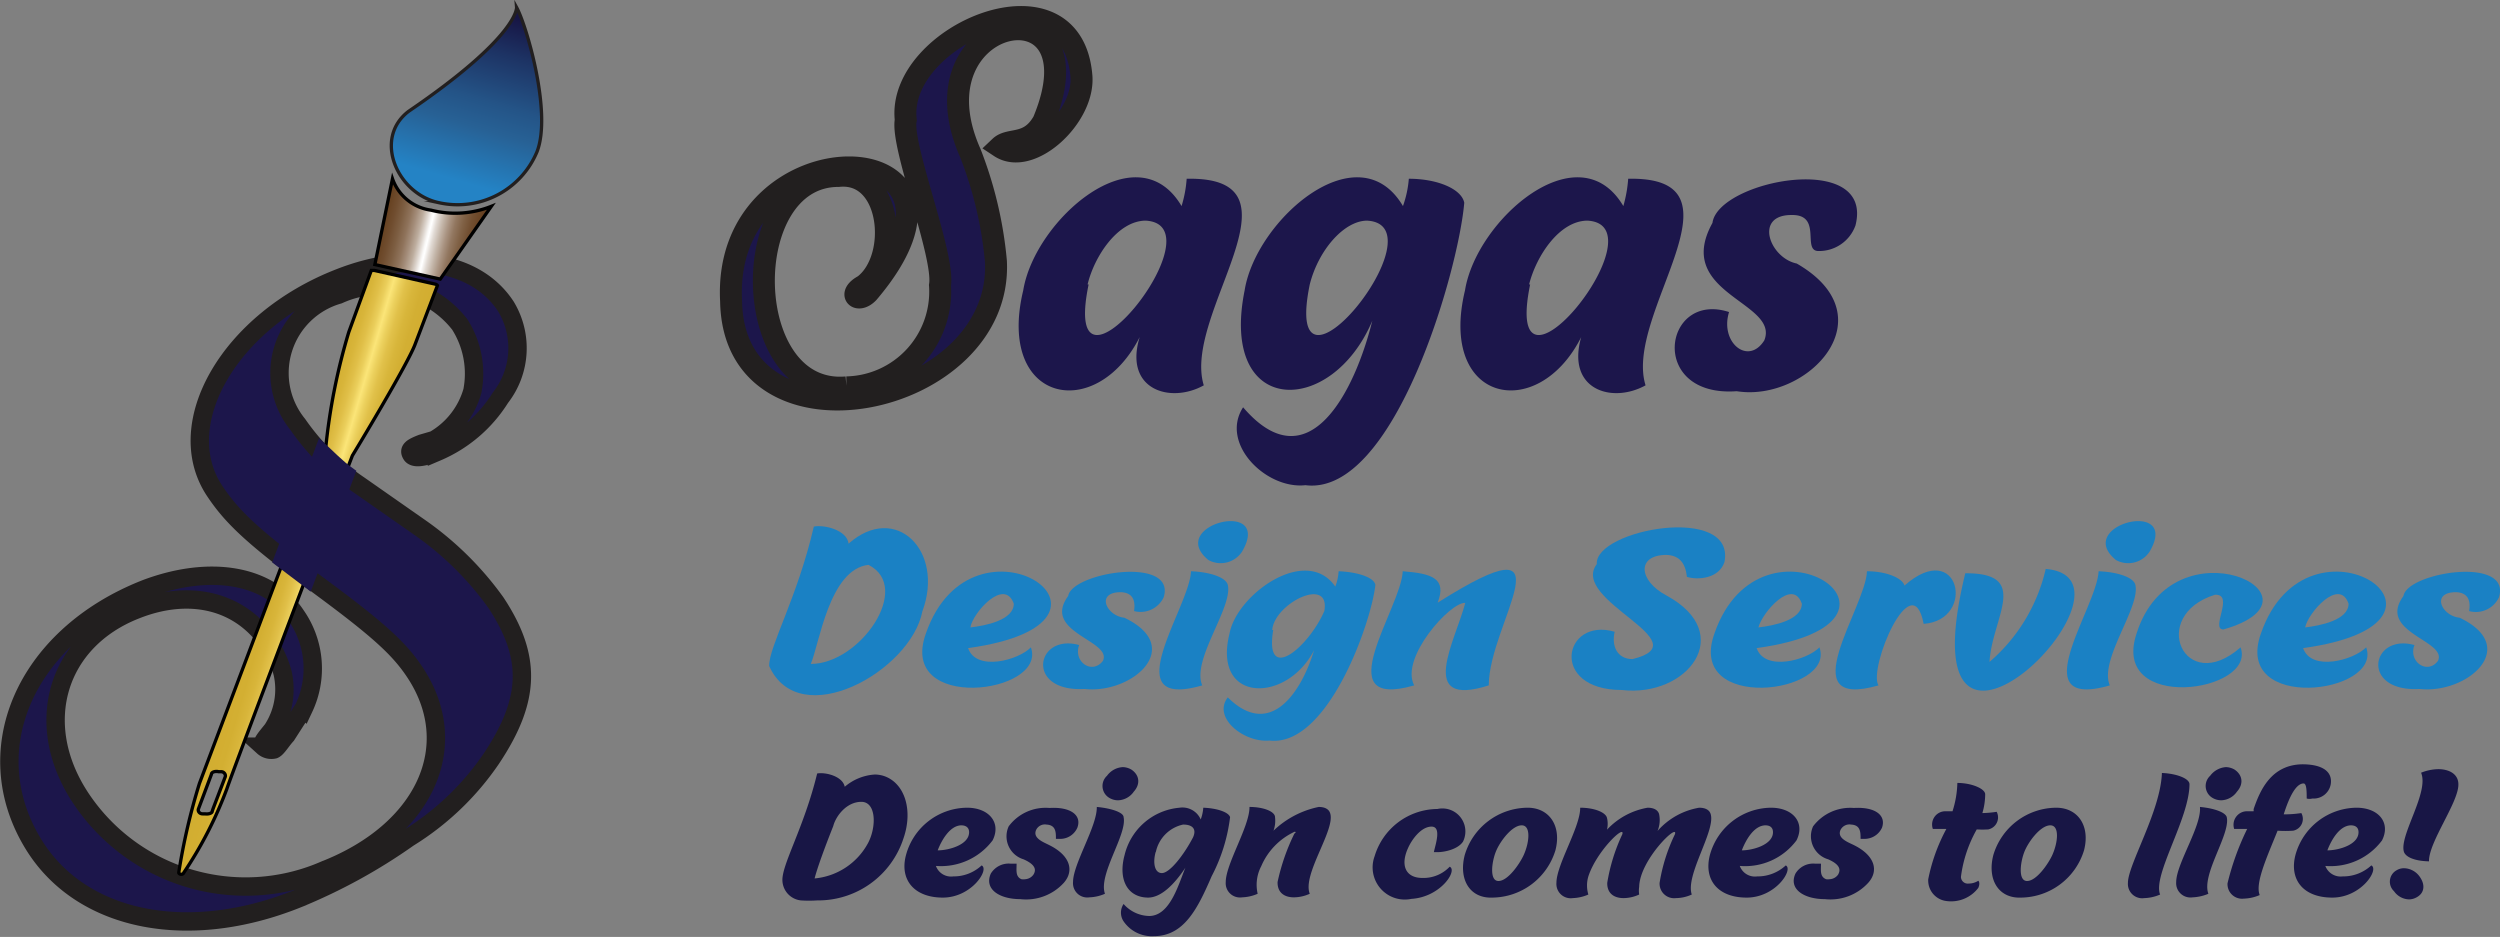 <?xml version="1.0" encoding="UTF-8"?>
<svg xmlns="http://www.w3.org/2000/svg" xmlns:xlink="http://www.w3.org/1999/xlink" viewBox="0 0 97.9 36.69">
  <rect x="0" y="0" width="97.9" height="36.69" fill="#808080" stroke="none"/>
  <defs>
    <style>.cls-1,.cls-5,.cls-6,.cls-7{fill:#1c164b;}.cls-1,.cls-2,.cls-6{stroke:#221f1f;}.cls-1,.cls-2,.cls-3,.cls-4,.cls-5,.cls-6{stroke-miterlimit:10;}.cls-1,.cls-5{stroke-width:0.72px;}.cls-2,.cls-3,.cls-4{stroke-width:0.13px;}.cls-2{fill:url(#linear-gradient);}.cls-3,.cls-4{stroke:#000;}.cls-3{fill:url(#linear-gradient-2);}.cls-4{fill:url(#linear-gradient-3);}.cls-5{stroke:#1c164b;}.cls-6{stroke-width:0.86px;}.cls-8{fill:#1a81c4;}.cls-9{fill:#181645;}</style>
    <linearGradient id="linear-gradient" x1="39.31" y1="26.69" x2="43.92" y2="20.63" gradientTransform="translate(-28.72 -2.93) rotate(-21.08)" gradientUnits="userSpaceOnUse">
      <stop offset="0.11" stop-color="#2483c5"></stop>
      <stop offset="0.4" stop-color="#276195"></stop>
      <stop offset="0.54" stop-color="#245487"></stop>
      <stop offset="0.8" stop-color="#1d3364"></stop>
      <stop offset="1" stop-color="#171544"></stop>
    </linearGradient>
    <linearGradient id="linear-gradient-2" x1="373.75" y1="-41.37" x2="377.24" y2="-41.37" gradientTransform="translate(-360.06 -42.9) rotate(16.28)" gradientUnits="userSpaceOnUse">
      <stop offset="0" stop-color="#d2ad30"></stop>
      <stop offset="0.19" stop-color="#d3af32"></stop>
      <stop offset="0.29" stop-color="#d8b53a"></stop>
      <stop offset="0.37" stop-color="#e0bf48"></stop>
      <stop offset="0.44" stop-color="#eace5b"></stop>
      <stop offset="0.5" stop-color="#f9e274"></stop>
      <stop offset="0.51" stop-color="#fbe578"></stop>
      <stop offset="0.58" stop-color="#ecd15e"></stop>
      <stop offset="0.65" stop-color="#e1c14a"></stop>
      <stop offset="0.74" stop-color="#d8b63b"></stop>
      <stop offset="0.84" stop-color="#d3af33"></stop>
      <stop offset="1" stop-color="#d2ad30"></stop>
    </linearGradient>
    <linearGradient id="linear-gradient-3" x1="35.64" y1="25.87" x2="40.59" y2="29.27" gradientTransform="translate(-28.72 -2.93) rotate(-21.08)" gradientUnits="userSpaceOnUse">
      <stop offset="0" stop-color="#603917"></stop>
      <stop offset="0.13" stop-color="#623b19"></stop>
      <stop offset="0.21" stop-color="#674221"></stop>
      <stop offset="0.26" stop-color="#704d2f"></stop>
      <stop offset="0.31" stop-color="#7d5e42"></stop>
      <stop offset="0.36" stop-color="#8f735b"></stop>
      <stop offset="0.4" stop-color="#a48d7a"></stop>
      <stop offset="0.44" stop-color="#bdad9e"></stop>
      <stop offset="0.47" stop-color="#dad1c9"></stop>
      <stop offset="0.5" stop-color="#faf9f8"></stop>
      <stop offset="0.51" stop-color="#fff"></stop>
      <stop offset="0.54" stop-color="#e1dad4"></stop>
      <stop offset="0.58" stop-color="#c3b5a8"></stop>
      <stop offset="0.62" stop-color="#a99381"></stop>
      <stop offset="0.66" stop-color="#927760"></stop>
      <stop offset="0.71" stop-color="#806145"></stop>
      <stop offset="0.76" stop-color="#724f31"></stop>
      <stop offset="0.82" stop-color="#684222"></stop>
      <stop offset="0.89" stop-color="#623b1a"></stop>
      <stop offset="1" stop-color="#603917"></stop>
      <stop offset="1" stop-color="#623b19"></stop>
      <stop offset="1" stop-color="#6a4320"></stop>
      <stop offset="1" stop-color="#754d29"></stop>
    </linearGradient>
  </defs>
  <g id="Layer_2" data-name="Layer 2">
    <g id="Layer_1-2" data-name="Layer 1">
      <path class="cls-1" d="M16.43,20.65,14.07,19a9.17,9.17,0,0,1-2.41-2.38,3.19,3.19,0,0,1,1.6-5.08A3.94,3.94,0,0,1,18,12.7a3.59,3.59,0,0,1,.5,2.61A3.23,3.23,0,0,1,17,17.23l-.48.14c-.41.16-.52.25-.41.43s.53.1,1-.1a5.45,5.45,0,0,0,2.49-2.13A3.15,3.15,0,0,0,19.81,12c-1.15-1.76-3.73-2.21-6.51-1.12C9,12.55,6.68,16.58,8.39,19.2c.72,1.09,1.57,1.87,4.2,3.81,2.23,1.65,3.06,2.4,3.68,3.35,1.87,2.86.37,6.17-3.55,7.71a7.75,7.75,0,0,1-9.58-2.85c-1.89-2.89-.91-6.13,2.18-7.34,2.14-.85,4.13-.34,5.24,1.35a3.76,3.76,0,0,1,.51,1.14,2.88,2.88,0,0,1-.4,2.2c-.31.39-.45.53-.36.67a.47.47,0,0,0,.42.11c.13-.06.29-.34.49-.56l.68-1.06a3.63,3.63,0,0,0-.3-3.62c-1.06-1.62-3.39-2-5.9-1.05C.93,24.94-1,29.49,1.4,33.2c1.89,2.9,6,3.7,10.24,2A21.77,21.77,0,0,0,16,32.81a10.75,10.75,0,0,0,3.24-3.1c1.56-2.34,1.57-4,.18-6.11A12.36,12.36,0,0,0,16.43,20.65Z"></path>
      <path class="cls-2" d="M20.23.29S20.32,1.42,16,4.36c-1.4,1.07-.44,3.24,1.2,3.58a3.37,3.37,0,0,0,3.83-2C21.62,4.42,20.62,1,20.23.29Z"></path>
      <path class="cls-3" d="M17.06,11.13l-2.4-.54c-.05,0-.11,0-.12,0L13.66,13h0a24,24,0,0,0-.91,4.59L7.81,30.68h0A24.67,24.67,0,0,0,7,34.17c0,.07.16.11.2,0a15.67,15.67,0,0,0,1.68-3.27c.31-.91,4.82-12.81,4.92-13.06h0c.08-.13,2.18-3.6,2.46-4.37l.87-2.29S17.11,11.15,17.06,11.13ZM8.31,31.77c0,.08-.16.12-.28.1l-.1,0c-.12,0-.19-.11-.16-.19l.51-1.36c0-.09.16-.13.28-.1l.1,0c.12,0,.19.12.16.2l-.48,1.26Z"></path>
      <path class="cls-4" d="M15.37,7a1.86,1.86,0,0,0,1.51,1.23,3.82,3.82,0,0,0,2.36-.15l-2,2.85-2.56-.57Z"></path>
      <path class="cls-5" d="M12,22.59l-.91-.69,1.55-4.11s.64.61.88.78Z"></path>
      <path class="cls-6" d="M39,10.23c.29,5.73-10.26,7.9-10.37,1.57C28.25,4.73,39.49,5,34,11.46c-.4.42-.81.06-.17-.28,1.41-1.06,1.1-4.51-1-4.29-4,0-3.88,8.65.32,8.28a3.75,3.75,0,0,0,3.66-4C37,10,35.27,5.71,35.47,4.7,35.09,1.38,42-1.54,42.35,3c.11,1.59-2,3.54-3.19,2.75.39-.37,1.14,0,1.7-1C43.22-.91,35.57.54,38,6A15.46,15.46,0,0,1,39,10.23Z"></path>
      <path class="cls-7" d="M44.63,13.2c-1.71,3.38-5.62,2.58-4.56-1.83.45-2.76,4.45-6.26,6.2-3.3A4.71,4.71,0,0,0,46.47,7c4.9-.1-.19,5.29.67,8.09C45.83,15.82,44,15.26,44.63,13.2Zm-2-2.06c-1.15,5.56,5.24-2.34,2.23-2.5C43.76,8.65,42.85,10.05,42.59,11.14Z"></path>
      <path class="cls-7" d="M57.34,7.94c-.22,2.63-2.74,11.5-6.22,11.06-1.54.17-3.36-1.63-2.44-3.05,2.57,3,4.38-.65,5.06-3.39-1.6,3.79-6,3.78-5-1.19.44-2.76,4.45-6.26,6.2-3.3A4.16,4.16,0,0,0,55.17,7C56.31,7,57.24,7.41,57.34,7.94Zm-6.05,3.2c-1.14,5.56,5.25-2.34,2.24-2.5C52.63,8.65,51.63,9.79,51.29,11.14Z"></path>
      <path class="cls-7" d="M61.92,13.2c-1.7,3.38-5.61,2.58-4.55-1.83.44-2.76,4.45-6.26,6.2-3.3A5.21,5.21,0,0,0,63.76,7c4.9-.1-.19,5.29.68,8.09C63.12,15.82,61.33,15.26,61.92,13.2Zm-2-2.06c-1.14,5.56,5.25-2.34,2.24-2.5C61.05,8.65,60.15,10.05,59.88,11.14Z"></path>
      <path class="cls-7" d="M67.06,8.73c.22-1.67,6.35-2.85,5.6.1a1.51,1.51,0,0,1-1.45,1c-.66,0,.17-1.44-1.06-1.41-1.47,0-.85,1.68.21,1.9,3.63,2.09.41,5.44-2.35,5-3.49.25-2.88-3.94-.3-3.1-.37,1.19.75,2.11,1.38,1.11C69.7,11.82,65.52,11.51,67.06,8.73Z"></path>
      <path class="cls-8" d="M31.87,20.62c.42-.08,1.3.14,1.36.67,1.84-1.63,3.77.28,2.89,2.65-.45,2.34-4.81,4.78-6,2.14C30.11,25.32,31.22,23.42,31.87,20.62ZM31.75,26c1.93,0,4-3,2.26-3.88C32.47,22.29,32.08,25.25,31.75,26Z"></path>
      <path class="cls-8" d="M40.37,25.35c.65,1.83-5.24,2.57-4.11-.55,1.83-5.26,9-.44,1.65.58C38.23,26.31,39.89,25.85,40.37,25.35ZM38,24.57c.61-.07,1.7-.29,1.7-.93C39.33,22.6,38.09,24,38,24.57Z"></path>
      <path class="cls-8" d="M41.83,23.34c.15-.93,4.24-1.58,3.74.05a1,1,0,0,1-1.16.54c.05-.35,0-.72-.52-.74-1,0-.56.93.14,1,2.42,1.16.28,3-1.56,2.79-2.34.13-1.91-2.19-.21-1.72-.24.66.51,1.17.93.62C43.57,25.08,40.78,24.77,41.83,23.34Z"></path>
      <path class="cls-8" d="M48.08,22.9c.21.88-1.43,2.94-1,3.94-3.47,1-.49-3.06-.44-4.47C47.39,22.4,48,22.61,48.08,22.9Zm.56-1.3a1,1,0,0,1-1.32.33C45.64,20.55,49.87,19.49,48.64,21.6Z"></path>
      <path class="cls-8" d="M53.86,22.9C53.71,24.35,52,29.27,49.71,29c-1,.09-2.24-.9-1.63-1.69C49.79,29,51,27,51.46,25.46c-1.07,2.09-4,2.09-3.31-.66.29-1.53,3-3.47,4.14-1.83a2,2,0,0,0,.13-.6C53.17,22.4,53.8,22.61,53.86,22.9Zm-4,1.77c-.36,2.15,1.39.67,2-.74C52.11,22.54,49.91,23.62,49.82,24.67Z"></path>
      <path class="cls-8" d="M57.38,23.61c-.58-.05-2.57,2.16-2,3.23-3.47,1-.49-3.06-.45-4.47,1.17.09,1.73.29,1.37,1.23,5.42-3.42,2,.79,2,3.24C55.45,27.75,57,25.08,57.38,23.61Z"></path>
      <path class="cls-8" d="M62.53,22.09c-.09-1.36,5.45-2.37,5-.08-.22.66-1.06.71-1.47.58-.06-.55-.3-.84-.8-.86-1.17,0-1.11,1,0,1.59,2.76,1.5.81,4-1.75,3.7-2.86,0-2.29-2.87-.28-2.28-.13.56.1,1.07.7,1.07C66.66,25.14,61.45,23.52,62.53,22.09Z"></path>
      <path class="cls-8" d="M71.25,25.35c.65,1.83-5.24,2.57-4.11-.55,1.83-5.26,9-.44,1.65.58C69.11,26.31,70.77,25.85,71.25,25.35Zm-2.39-.78c.61-.07,1.7-.29,1.7-.93C70.2,22.6,69,24,68.86,24.57Z"></path>
      <path class="cls-8" d="M73.56,26.84c-3.47,1-.49-3.06-.45-4.47.77,0,1.39.27,1.47.56,2.15-1.89,2.83,1.35.75,1.5C74.88,22.07,73.15,26.17,73.56,26.84Z"></path>
      <path class="cls-8" d="M77.91,25.92a6.79,6.79,0,0,0,2.2-3.64c4.39.36-5.65,10.43-3.15.17C79.55,22.43,78,24.2,77.91,25.92Z"></path>
      <path class="cls-8" d="M83.62,22.9c.21.88-1.43,2.94-1,3.94-3.47,1-.49-3.06-.44-4.47C82.93,22.4,83.55,22.61,83.62,22.9Zm.56-1.3a1,1,0,0,1-1.32.33C81.18,20.55,85.41,19.49,84.18,21.6Z"></path>
      <path class="cls-8" d="M87.07,24.65c-.53,0,.45-1.39-.33-1.36-2.62.81-1.2,4,1,2.06.65,1.76-5.12,2.59-4.07-.55C85.11,20.3,91.49,23.38,87.07,24.65Z"></path>
      <path class="cls-8" d="M92.66,25.35c.65,1.83-5.24,2.57-4.12-.55,1.83-5.26,9-.44,1.65.58C90.51,26.31,92.17,25.85,92.66,25.35Zm-2.39-.78c.6-.07,1.7-.29,1.7-.93C91.61,22.6,90.38,24,90.27,24.57Z"></path>
      <path class="cls-8" d="M94.12,23.34c.14-.93,4.24-1.58,3.74.05a1,1,0,0,1-1.17.54c.06-.35,0-.72-.51-.74-1,0-.57.93.14,1,2.42,1.16.28,3-1.57,2.79-2.33.13-1.91-2.19-.2-1.72-.25.66.51,1.17.92.62C95.85,25.08,93.07,24.77,94.12,23.34Z"></path>
      <path class="cls-9" d="M32,30.29c.33-.06,1,.11,1.08.52a2,2,0,0,1,1.18-.48,1.2,1.2,0,0,1,.33.05c.83.26,1.18,1.33.79,2.45A3.51,3.51,0,0,1,32,35.26a4.72,4.72,0,0,1-.64,0,.81.81,0,0,1-.72-.76C30.6,33.87,31.48,32.43,32,30.29ZM31.9,34.4A2.65,2.65,0,0,0,34,33c.33-.64.31-1.6-.27-1.6s-1,.56-1.1.95C32.3,33.18,32,34,31.9,34.4Z"></path>
      <path class="cls-9" d="M38.44,33.89c.32.15-.39,1.26-1.52,1.26s-1.7-.71-1.44-1.67a2.5,2.5,0,0,1,2.39-1.85c.86,0,1.35.59,1,1.28a2.53,2.53,0,0,1-2.22,1,.63.63,0,0,0,.68.41A1.6,1.6,0,0,0,38.44,33.89Zm-1.72-.59c.44,0,1.23-.22,1.23-.71,0-.18-.12-.27-.31-.27C37.19,32.33,36.86,32.93,36.72,33.3Z"></path>
      <path class="cls-9" d="M39.5,32.36a1.8,1.8,0,0,1,1.6-.72c.82-.05,1.27.28,1.09.77a.73.73,0,0,1-.7.44c-.08,0-.14,0-.14,0,0-.26,0-.54-.37-.56a.38.38,0,0,0-.41.22c-.13.32.3.47.51.58.82.4,1,1,.58,1.48a2,2,0,0,1-1.71.64c-.81,0-1.42-.39-1.15-1a.82.82,0,0,1,.77-.39c.14,0,.24,0,.24,0,0,.26-.05.51.19.61a.48.48,0,0,0,.15,0,.43.43,0,0,0,.32-.18c.08-.13.16-.36-.39-.6A.94.94,0,0,1,39.5,32.36Z"></path>
      <path class="cls-9" d="M44,32c.15.67-1,2.24-.73,3a1.66,1.66,0,0,1-.61.14.56.56,0,0,1-.64-.6c0-.71.95-2.19.93-2.94C43.5,31.65,44,31.81,44,32Zm.4-1a.78.78,0,0,1-.62.34.66.66,0,0,1-.33-.09.54.54,0,0,1-.1-.87.82.82,0,0,1,.62-.34.7.7,0,0,1,.34.1C44.63,30.36,44.66,30.71,44.4,31Z"></path>
      <path class="cls-9" d="M48.17,32a6.73,6.73,0,0,1-.72,2.31c-.55,1.27-1.08,2.35-2.27,2.35A1.34,1.34,0,0,1,44,36.08a.61.61,0,0,1,0-.68,1.37,1.37,0,0,0,1,.47c.82,0,1.15-1.24,1.42-1.89-.42.63-.93,1.16-1.45,1.17-.83,0-1.19-.72-.93-1.67a2.43,2.43,0,0,1,2.15-1.85.78.78,0,0,1,.83.46,1.6,1.6,0,0,0,.1-.46C47.67,31.65,48.12,31.81,48.17,32Zm-2.91,1.35c-.12.41-.06.84.24.84s.85-.69,1.22-1.4c.14-.31,0-.5-.39-.5A1.39,1.39,0,0,0,45.26,33.38Z"></path>
      <path class="cls-9" d="M50.7,32.57a2.62,2.62,0,0,0-1.31,1.35A1.57,1.57,0,0,0,49.25,35a1.66,1.66,0,0,1-.61.14.56.56,0,0,1-.64-.6c0-.71.94-2.19.93-2.94.55,0,1,.18,1,.4a1.14,1.14,0,0,1-.06.53,3.62,3.62,0,0,1,1.77-.93c.23,0,.4.08.45.25.21.65-1.1,2.39-.8,3.15a1.53,1.53,0,0,1-.62.14c-.38,0-.65-.19-.64-.6a8.16,8.16,0,0,1,.66-1.9C50.76,32.6,50.74,32.57,50.7,32.57Z"></path>
      <path class="cls-9" d="M56.3,33.37c-.09,0-.15,0-.15,0,.05-.26.32-1-.09-1s-.78.51-.93.86c-.3.68-.07,1.15.57,1.15a1.41,1.41,0,0,0,1.07-.44c.32.15-.36,1.19-1.5,1.26a1.26,1.26,0,0,1-1.44-1.67,2.59,2.59,0,0,1,2.46-1.85.9.9,0,0,1,1,1.28C57.08,33.27,56.55,33.37,56.3,33.37Z"></path>
      <path class="cls-9" d="M57.36,33.48a2.59,2.59,0,0,1,2.46-1.85c.85,0,1.34.71,1.09,1.67a2.61,2.61,0,0,1-2.46,1.85C57.56,35.19,57.11,34.44,57.36,33.48Zm2.31,0c.22-.49.29-1.16-.08-1.16s-.83.6-1,1-.28,1.18.09,1.18S59.51,33.83,59.67,33.48Z"></path>
      <path class="cls-9" d="M62.2,34.32a1.23,1.23,0,0,0,0,.71,1.66,1.66,0,0,1-.61.14.56.56,0,0,1-.64-.6c0-.71.94-2.19.93-2.94.55,0,1,.18,1.05.4a1,1,0,0,1,0,.46,2.84,2.84,0,0,1,1.59-.86c.23,0,.4.08.45.25a1.13,1.13,0,0,1-.06.66,2.79,2.79,0,0,1,1.63-.91c.23,0,.4.08.45.25.2.65-1,2.39-.74,3.15a1.53,1.53,0,0,1-.62.14.57.57,0,0,1-.64-.6,6.87,6.87,0,0,1,.6-1.9c.15-.47-1.38,1-1.4,2.06a1,1,0,0,0,0,.3,1.48,1.48,0,0,1-.61.14c-.38,0-.65-.19-.64-.6a7.16,7.16,0,0,1,.59-1.9C63.65,32.26,62.52,33.33,62.2,34.32Z"></path>
      <path class="cls-9" d="M69.93,33.89c.31.15-.39,1.26-1.53,1.26s-1.69-.71-1.44-1.67a2.51,2.51,0,0,1,2.39-1.85c.87,0,1.35.59,1,1.28a2.51,2.51,0,0,1-2.22,1,.63.63,0,0,0,.68.41A1.62,1.62,0,0,0,69.93,33.89Zm-1.72-.59c.43,0,1.22-.22,1.22-.71,0-.18-.11-.27-.3-.27C68.67,32.33,68.35,32.93,68.21,33.3Z"></path>
      <path class="cls-9" d="M71,32.36a1.82,1.82,0,0,1,1.6-.72c.82-.05,1.27.28,1.1.77a.75.75,0,0,1-.7.44c-.09,0-.14,0-.14,0,0-.26,0-.54-.37-.56a.39.39,0,0,0-.42.22c-.13.32.3.47.52.58.82.4,1,1,.57,1.48a2,2,0,0,1-1.7.64c-.81,0-1.43-.39-1.15-1a.81.81,0,0,1,.76-.39c.15,0,.25,0,.24,0,0,.26-.05.51.2.61a.43.43,0,0,0,.14,0,.43.43,0,0,0,.33-.18c.07-.13.16-.36-.39-.6A.94.94,0,0,1,71,32.36Z"></path>
      <path class="cls-9" d="M76.22,32.46l-.53,0a.52.52,0,0,1,.45-.69l.32,0a3.91,3.91,0,0,0,.19-1.11c.55,0,1.08.22,1.09.44a2.65,2.65,0,0,1-.11.74,4,4,0,0,0,.56-.05.48.48,0,0,1-.33.69,3.62,3.62,0,0,1-.45,0,5.05,5.05,0,0,0-.62,1.86.27.27,0,0,0,.31.26.7.7,0,0,0,.37-.11s.09.07,0,.28a1.34,1.34,0,0,1-1.28.51.81.81,0,0,1-.68-.85A7,7,0,0,1,76.22,32.46Z"></path>
      <path class="cls-9" d="M78.06,33.48a2.59,2.59,0,0,1,2.46-1.85c.85,0,1.34.71,1.09,1.67a2.61,2.61,0,0,1-2.46,1.85C78.26,35.19,77.81,34.44,78.06,33.48Zm2.31,0c.22-.49.29-1.16-.08-1.16s-.83.6-1,1-.28,1.18.09,1.18S80.21,33.83,80.37,33.48Z"></path>
      <path class="cls-9" d="M85.74,30.71c0,1.34-1.45,3.56-1.15,4.32a1.67,1.67,0,0,1-.62.14.56.56,0,0,1-.64-.6c0-.71,1.28-2.81,1.33-4.3C85.21,30.29,85.74,30.48,85.74,30.71Z"></path>
      <path class="cls-9" d="M87.2,32c.15.67-1,2.24-.72,3a1.76,1.76,0,0,1-.62.14.56.56,0,0,1-.64-.6c0-.71,1-2.19.93-2.94C86.7,31.65,87.15,31.81,87.2,32Zm.4-1a.78.78,0,0,1-.62.34.68.68,0,0,1-.33-.09.54.54,0,0,1-.1-.87.84.84,0,0,1,.62-.34.7.7,0,0,1,.34.1C87.83,30.36,87.86,30.71,87.6,31Z"></path>
      <path class="cls-9" d="M91.27,30.72a.68.68,0,0,1-.72.55.41.41,0,0,1-.22,0c0-.26,0-.59-.12-.59-.39,0-.68.9-.78,1.21a4.47,4.47,0,0,0,.69-.05.47.47,0,0,1-.32.69,4.32,4.32,0,0,1-.61,0c-.4,1-.89,2.05-.7,2.52a1.67,1.67,0,0,1-.62.14.57.57,0,0,1-.64-.6A10.32,10.32,0,0,1,88,32.46l-.51,0a.53.53,0,0,1,.46-.69l.3,0a.19.19,0,0,0,0-.08c.24-.7.67-1.76,1.94-1.76C91,29.94,91.35,30.25,91.27,30.72Z"></path>
      <path class="cls-9" d="M92.86,33.89c.32.15-.39,1.26-1.53,1.26s-1.69-.71-1.44-1.67a2.51,2.51,0,0,1,2.39-1.85c.87,0,1.35.59,1,1.28a2.51,2.51,0,0,1-2.22,1,.64.64,0,0,0,.68.41A1.62,1.62,0,0,0,92.86,33.89Zm-1.72-.59c.44,0,1.22-.22,1.22-.71,0-.18-.11-.27-.3-.27C91.6,32.33,91.28,32.93,91.14,33.3Z"></path>
      <path class="cls-9" d="M94.34,35.22a.74.74,0,0,1-.59-.32.51.51,0,0,1,.1-.82.56.56,0,0,1,.3-.08.77.77,0,0,1,.59.31c.24.32.21.65-.09.82A.61.61,0,0,1,94.34,35.22Zm-.21-1.89c-.15-.66,1-2.31.68-3.07a1.87,1.87,0,0,1,.67-.14c.44,0,.8.2.79.61,0,.7-1.17,2.26-1.15,3C94.56,33.72,94.18,33.56,94.13,33.33Z"></path>
    </g>
  </g>
</svg>

